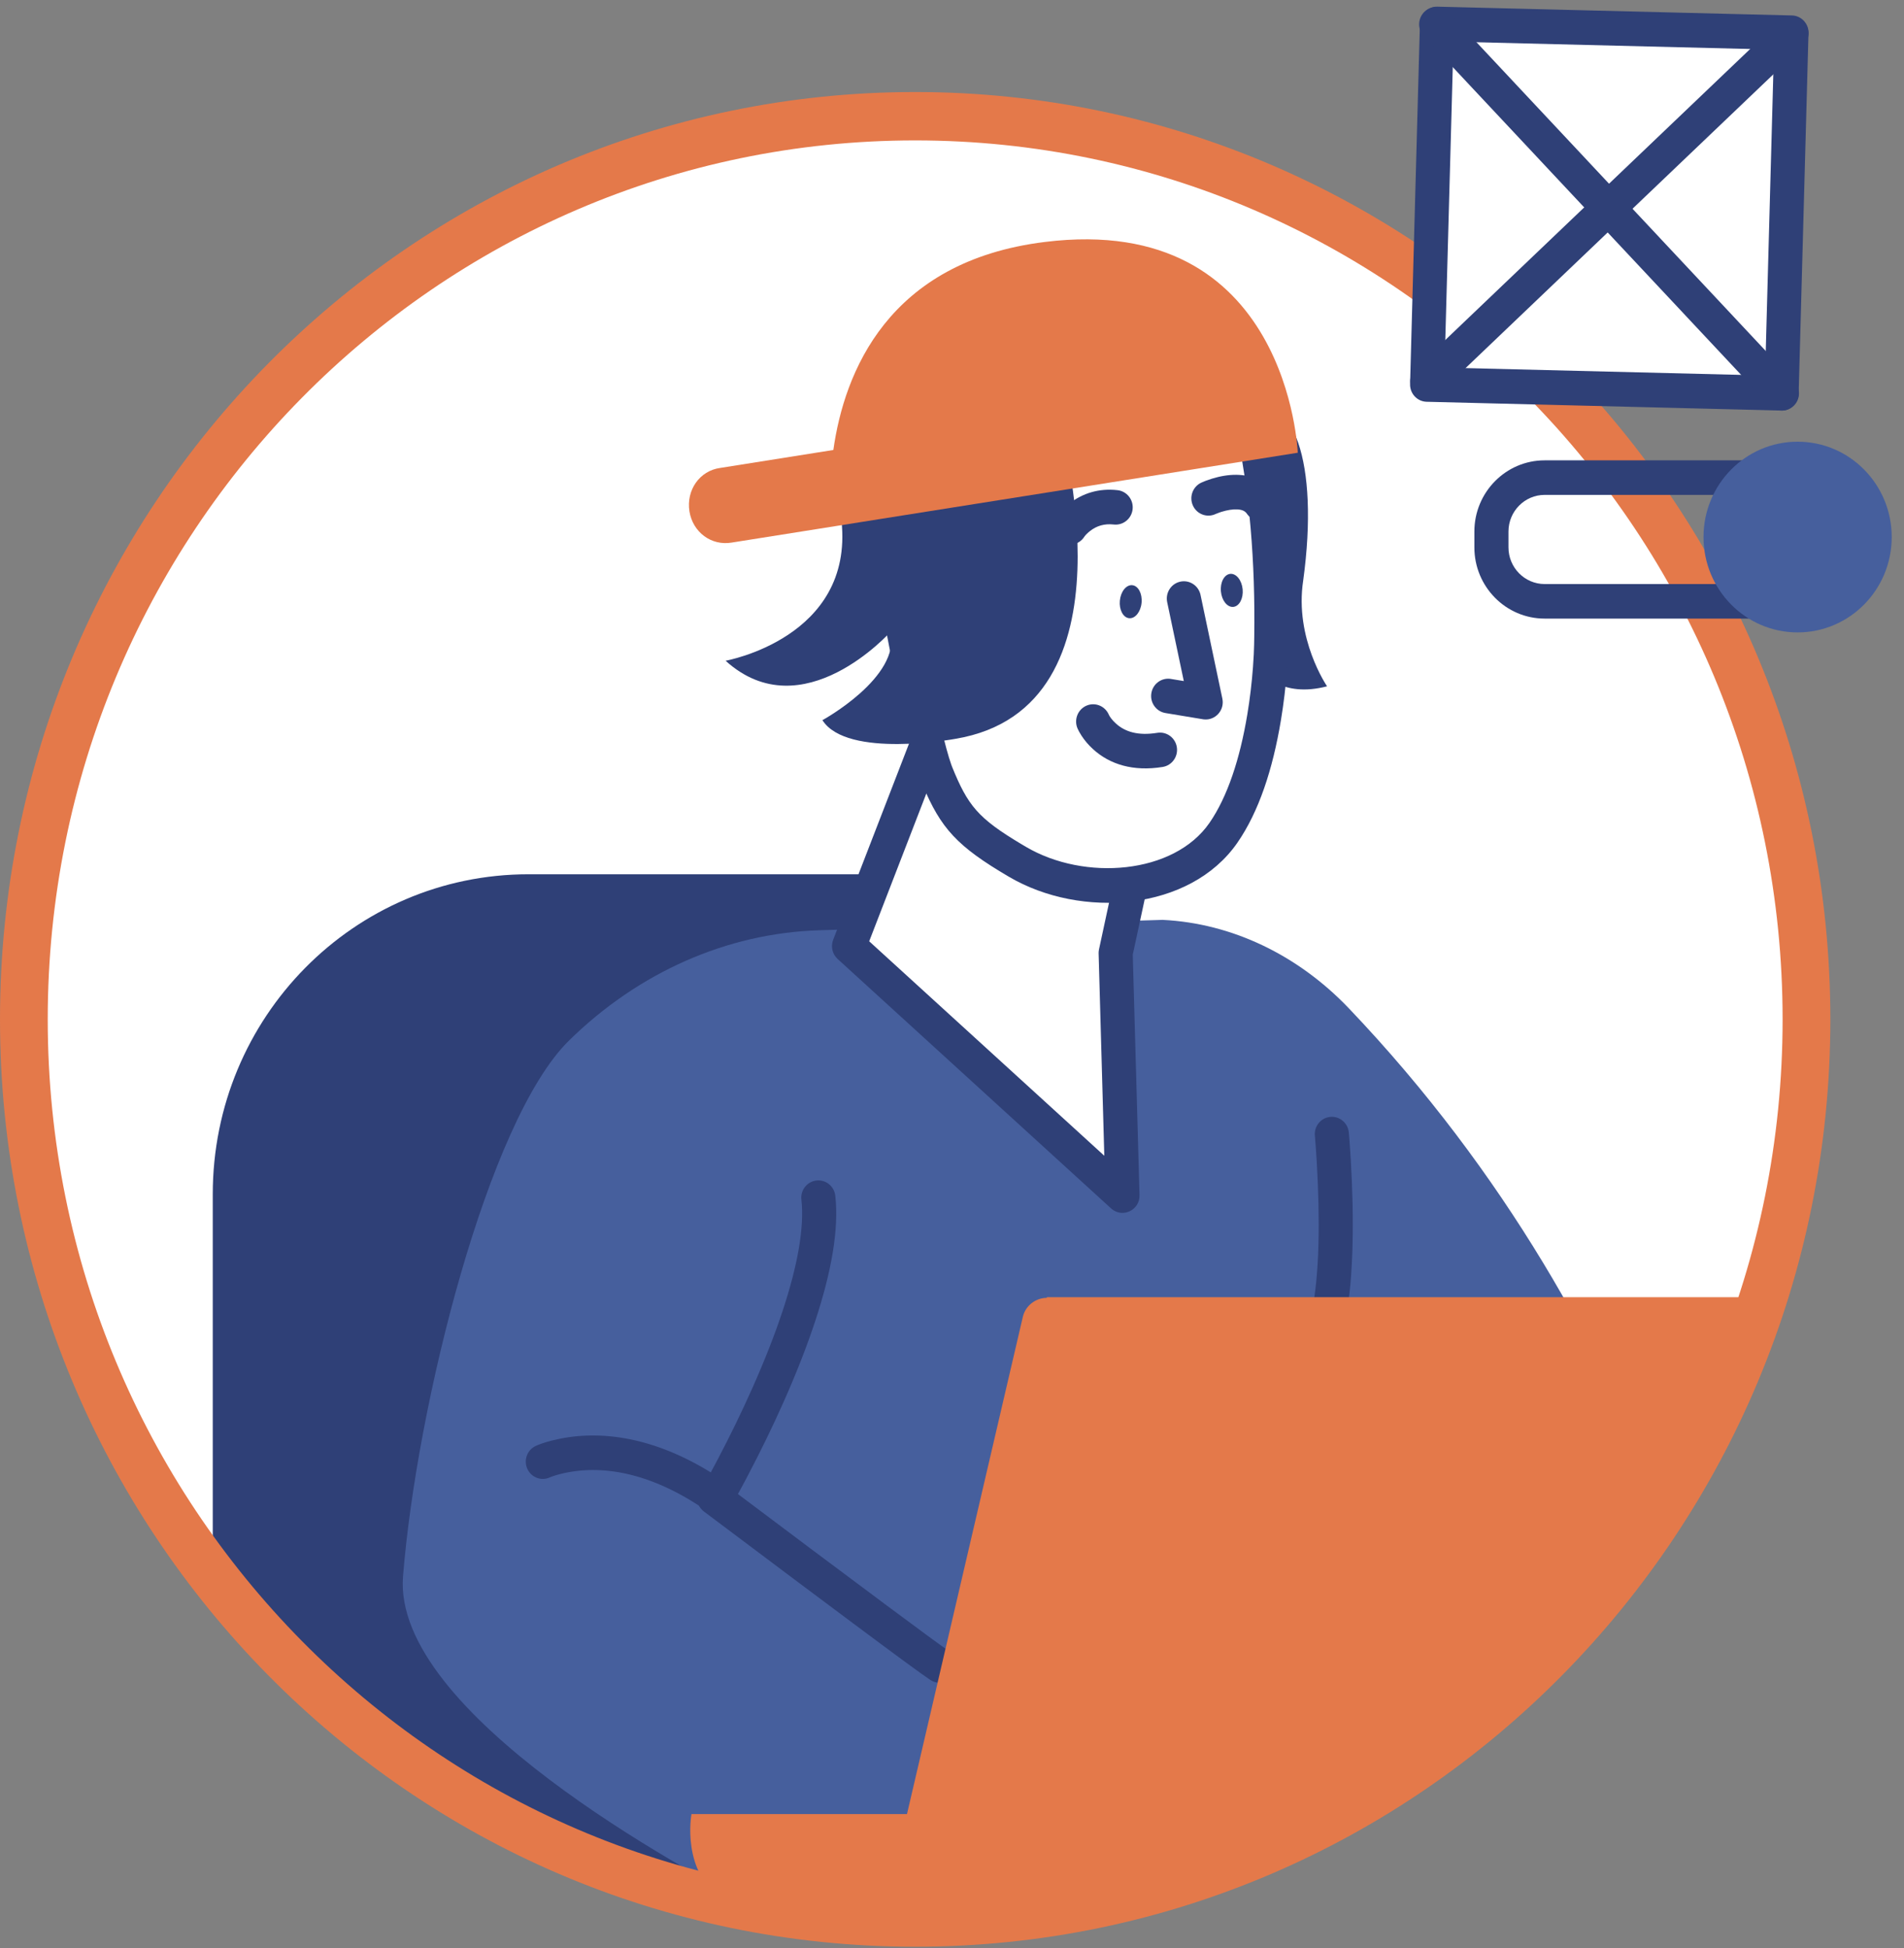 <svg width="129" height="132" viewBox="0 0 129 132" fill="none" xmlns="http://www.w3.org/2000/svg">
<rect x="0" y="0" width="129" height="132" fill="#808080" stroke="none"/>
<path fill-rule="evenodd" clip-rule="evenodd" d="M62.005 130.268C95.356 130.268 122.393 102.87 122.393 69.072C122.393 35.273 95.356 7.875 62.005 7.875C28.654 7.875 1.617 35.273 1.617 69.072C1.617 102.87 28.654 130.268 62.005 130.268Z" fill="white"/>
<path fill-rule="evenodd" clip-rule="evenodd" d="M71.8 59.239H35.808C23.98 59.239 14.415 68.931 14.415 80.918V105.546C21.485 115.192 31.326 122.636 42.738 126.71H71.8C72.817 126.71 73.602 125.914 73.602 124.884V61.065C73.602 60.035 72.817 59.239 71.8 59.239Z" fill="#2F4077"/>
<path fill-rule="evenodd" clip-rule="evenodd" d="M91.344 68.276C87.925 64.717 83.489 62.563 78.777 62.329L55.536 63.032C49.253 63.219 43.246 65.888 38.534 70.523C33.035 75.954 28.23 95.245 27.306 106.81C26.567 116.034 46.388 126.757 51.378 129.285C52.58 129.519 53.827 129.66 55.028 129.8L69.998 129.66C87.879 127.225 103.311 116.924 112.69 102.222C108.67 91.734 102.063 79.513 91.344 68.276Z" fill="#465F9D"/>
<path fill-rule="evenodd" clip-rule="evenodd" d="M55.314 79.989C55.948 79.916 56.52 80.377 56.592 81.02C56.846 83.291 56.338 86.164 55.227 89.532C54.651 91.279 53.925 93.118 53.083 95.01C52.313 96.741 51.488 98.422 50.663 99.99L50.421 100.448C50.342 100.596 50.265 100.739 50.19 100.878L49.745 101.686L49.556 102.018C49.217 102.604 48.458 102.775 47.906 102.391C44.047 99.704 40.64 99.194 37.937 99.883L37.756 99.932C37.533 99.995 37.376 100.051 37.291 100.087L37.263 100.1C36.684 100.372 35.998 100.116 35.73 99.53C35.462 98.943 35.714 98.247 36.293 97.976C36.51 97.874 36.874 97.74 37.373 97.613C40.363 96.851 43.972 97.269 47.892 99.607L48.156 99.767L48.506 99.114L48.625 98.889C49.427 97.364 50.229 95.728 50.977 94.047C51.789 92.223 52.487 90.455 53.036 88.79C54.05 85.717 54.504 83.144 54.296 81.284C54.224 80.641 54.68 80.061 55.314 79.989Z" fill="#2F4077"/>
<path fill-rule="evenodd" clip-rule="evenodd" d="M47.448 100.775C47.812 100.278 48.489 100.158 48.996 100.485L49.134 100.586L54.951 104.954L60.092 108.794C62.365 110.485 63.867 111.589 64.187 111.8L64.234 111.83C64.79 112.147 64.988 112.861 64.675 113.424C64.362 113.988 63.658 114.188 63.102 113.871L63.01 113.814C62.511 113.488 60.684 112.145 57.646 109.879L54.151 107.266L47.686 102.412C47.174 102.027 47.067 101.293 47.448 100.775Z" fill="#2F4077"/>
<path fill-rule="evenodd" clip-rule="evenodd" d="M90.129 75.678C90.764 75.619 91.326 76.093 91.385 76.736L91.412 77.052L91.459 77.68C91.48 77.975 91.501 78.29 91.52 78.624C91.633 80.56 91.684 82.534 91.636 84.384L91.622 84.855C91.479 89.039 90.877 91.718 89.312 92.686C88.767 93.023 88.057 92.848 87.724 92.296C87.406 91.767 87.551 91.084 88.043 90.731L88.109 90.688C88.729 90.304 89.237 87.844 89.327 84.323C89.373 82.549 89.323 80.638 89.214 78.762L89.17 78.066C89.16 77.918 89.15 77.775 89.14 77.638L89.085 76.952C89.026 76.308 89.493 75.738 90.129 75.678Z" fill="#2F4077"/>
<path fill-rule="evenodd" clip-rule="evenodd" d="M57.523 64.108L63.715 48.095L77.252 56.851L75.589 64.577L76.051 81.011L57.523 64.108Z" fill="white"/>
<path fill-rule="evenodd" clip-rule="evenodd" d="M62.639 47.668L56.448 63.681C56.272 64.135 56.393 64.652 56.751 64.978L75.278 81.881L75.334 81.929C76.091 82.542 77.234 81.982 77.205 80.978L76.747 64.687L78.381 57.1C78.484 56.621 78.281 56.128 77.874 55.864L64.336 47.108C63.723 46.712 62.904 46.982 62.639 47.668ZM64.277 49.848L75.952 57.398L74.46 64.327L74.444 64.421C74.436 64.483 74.432 64.547 74.434 64.61L74.819 78.312L58.89 63.78L64.277 49.848Z" fill="#2F4077"/>
<path fill-rule="evenodd" clip-rule="evenodd" d="M84.46 27.821C84.46 27.821 73.001 35.219 78.592 42.102C78.592 42.102 81.087 44.958 83.166 44.396C83.166 44.396 81.641 41.961 83.397 40.697C83.397 40.697 83.951 48.048 89.912 46.503C89.912 46.503 87.694 43.273 88.294 39.339C89.403 31.239 87.555 26.37 84.46 27.821Z" fill="#2F4077"/>
<path fill-rule="evenodd" clip-rule="evenodd" d="M60.665 39.574C60.665 39.574 58.355 25.246 72.632 22.671C73.972 22.436 83.12 20.985 84.829 28.664C85.984 33.767 86.215 39.386 86.123 43.694C86.123 43.741 86.031 51.888 82.889 56.429C79.747 60.971 72.678 60.597 68.935 58.396C65.193 56.195 64.5 55.025 63.437 52.403C62.421 49.781 60.665 39.62 60.665 39.574Z" fill="white"/>
<path fill-rule="evenodd" clip-rule="evenodd" d="M86.054 28.85L85.956 28.406C85.091 24.522 82.484 22.332 78.829 21.554C77.536 21.279 76.18 21.197 74.81 21.259C73.896 21.301 73.136 21.395 72.435 21.517C66.324 22.619 62.503 25.843 60.637 30.483C59.505 33.298 59.222 36.228 59.424 38.827L59.455 39.187L59.483 39.453C59.492 39.532 59.501 39.601 59.51 39.659L59.523 39.75L59.529 39.806C59.74 41.554 61.59 50.841 62.362 52.831L62.501 53.169C63.747 56.144 64.847 57.346 68.356 59.408C73.252 62.288 80.633 61.729 83.835 57.102C85.292 54.995 86.232 52.127 86.784 48.807C86.979 47.638 87.112 46.485 87.194 45.389C87.218 45.068 87.237 44.767 87.251 44.487L87.274 43.886L87.278 43.709C87.389 38.531 87.023 33.354 86.054 28.85ZM62.091 41.019L61.841 39.61C61.833 39.576 61.82 39.521 61.82 39.574C61.82 39.51 61.815 39.447 61.805 39.385L61.787 39.255C61.777 39.18 61.766 39.083 61.755 38.964L61.746 38.872C61.536 36.551 61.768 33.875 62.776 31.367C64.348 27.459 67.522 24.781 72.834 23.823C73.441 23.717 74.109 23.635 74.914 23.598C76.103 23.544 77.27 23.615 78.355 23.846C81.133 24.437 82.982 25.956 83.664 28.756L83.703 28.926C84.665 33.173 85.053 38.141 84.978 43.15L84.968 43.705C84.963 44.032 84.94 44.555 84.891 45.211C84.814 46.24 84.689 47.323 84.507 48.418C84.006 51.425 83.165 53.991 81.943 55.758C79.525 59.253 73.474 59.712 69.515 57.384L69.17 57.179C66.263 55.44 65.571 54.587 64.506 51.958L64.451 51.81C64.058 50.709 63.489 48.255 62.849 45.025L62.803 44.793C62.554 43.533 62.311 42.237 62.091 41.019Z" fill="#2F4077"/>
<path fill-rule="evenodd" clip-rule="evenodd" d="M79.968 39.412C80.567 39.282 81.157 39.649 81.321 40.238L81.339 40.312L82.817 47.336C82.982 48.117 82.346 48.823 81.576 48.745L81.501 48.735L78.96 48.314C78.33 48.209 77.903 47.608 78.007 46.97C78.105 46.357 78.657 45.934 79.258 45.993L79.333 46.004L80.205 46.148L79.079 40.801C78.952 40.194 79.313 39.597 79.894 39.431L79.968 39.412Z" fill="#2F4077"/>
<path fill-rule="evenodd" clip-rule="evenodd" d="M83.558 41.122C83.965 41.084 84.248 40.551 84.192 39.934C84.135 39.316 83.759 38.846 83.352 38.884C82.946 38.923 82.662 39.455 82.719 40.073C82.776 40.691 83.152 41.16 83.558 41.122Z" fill="#2F4077"/>
<path fill-rule="evenodd" clip-rule="evenodd" d="M77.344 40.841C77.402 40.224 77.12 39.691 76.713 39.652C76.307 39.612 75.93 40.082 75.872 40.699C75.814 41.317 76.097 41.85 76.503 41.889C76.909 41.928 77.286 41.459 77.344 40.841Z" fill="#2F4077"/>
<path fill-rule="evenodd" clip-rule="evenodd" d="M72.458 34.114C73.34 33.43 74.439 33.069 75.716 33.213C76.35 33.284 76.807 33.863 76.737 34.505C76.669 35.122 76.14 35.574 75.537 35.546L75.461 35.54C74.814 35.467 74.295 35.637 73.861 35.973C73.668 36.123 73.538 36.266 73.481 36.344L73.463 36.37C73.116 36.913 72.401 37.068 71.866 36.717C71.33 36.366 71.177 35.641 71.523 35.098C71.7 34.821 72.007 34.463 72.458 34.114Z" fill="#2F4077"/>
<path fill-rule="evenodd" clip-rule="evenodd" d="M83.944 32.178C84.937 32.228 85.801 32.635 86.377 33.473C86.742 34.003 86.614 34.733 86.09 35.102C85.589 35.457 84.907 35.352 84.53 34.876L84.482 34.811C84.354 34.625 84.157 34.533 83.828 34.516C83.519 34.5 83.152 34.561 82.779 34.675L82.637 34.721C82.528 34.759 82.442 34.792 82.387 34.817L82.357 34.83C81.778 35.101 81.092 34.846 80.824 34.259C80.556 33.673 80.808 32.977 81.387 32.705C81.546 32.631 81.794 32.532 82.109 32.435C82.654 32.267 83.21 32.168 83.761 32.172L83.944 32.178Z" fill="#2F4077"/>
<path fill-rule="evenodd" clip-rule="evenodd" d="M71.8 28.804C71.8 28.804 77.344 47.955 64.731 50.062C64.731 50.062 57.384 51.419 55.721 48.797C55.721 48.797 61.034 45.895 60.341 42.804C60.341 42.804 54.381 49.5 49.16 44.771C49.16 44.771 57.846 43.226 57.015 35.313C56.414 29.647 69.859 24.216 71.8 28.804Z" fill="#2F4077"/>
<path fill-rule="evenodd" clip-rule="evenodd" d="M48.791 31.707L56.461 30.49C57.2 25.246 60.157 17.707 70.784 16.396C87.324 14.336 87.925 30.677 87.925 30.677L49.576 36.764C48.19 36.998 46.943 36.062 46.712 34.657C46.481 33.206 47.405 31.895 48.791 31.707Z" fill="#E4794A"/>
<path fill-rule="evenodd" clip-rule="evenodd" d="M73.604 47.817C74.165 47.571 74.813 47.81 75.09 48.353L75.124 48.425C75.17 48.532 75.325 48.771 75.6 49.021C76.226 49.591 77.112 49.865 78.409 49.655C79.039 49.553 79.632 49.987 79.733 50.626C79.833 51.264 79.404 51.865 78.775 51.967C76.78 52.29 75.195 51.799 74.057 50.763C73.739 50.474 73.481 50.164 73.276 49.849C73.145 49.649 73.057 49.479 73.004 49.357C72.751 48.764 73.019 48.075 73.604 47.817Z" fill="#2F4077"/>
<path fill-rule="evenodd" clip-rule="evenodd" d="M70.922 87.941C70.183 87.941 69.49 88.456 69.305 89.205L61.451 122.917H46.85C46.85 122.917 46.111 126.85 49.022 128.77C51.101 129.238 53.273 129.566 55.444 129.847C58.032 129.847 62.698 129.847 68.381 129.847C92.361 127.272 112.182 110.462 119.39 87.894H70.922V87.941Z" fill="#E4794A"/>
<path fill-rule="evenodd" clip-rule="evenodd" d="M62.005 6.236C27.761 6.236 0 34.368 0 69.072C0 103.775 27.761 131.907 62.005 131.907C96.249 131.907 124.01 103.775 124.01 69.072C124.01 34.368 96.249 6.236 62.005 6.236ZM62.005 9.514C94.463 9.514 120.775 36.179 120.775 69.072C120.775 101.964 94.463 128.63 62.005 128.63C29.547 128.63 3.234 101.964 3.234 69.072C3.234 36.179 29.547 9.514 62.005 9.514Z" fill="#E4794A"/>
<rect width="24.073" height="24.395" transform="matrix(1 0.026 -0.026 1 97.311 1.624)" fill="white"/>
<path fill-rule="evenodd" clip-rule="evenodd" d="M121.408 1.047L97.387 0.452C96.75 0.436 96.22 0.948 96.202 1.595L95.536 26.023C95.519 26.67 96.02 27.207 96.657 27.223L120.678 27.818C121.315 27.834 121.845 27.322 121.863 26.674L122.529 2.247C122.547 1.6 122.045 1.062 121.408 1.047ZM120.191 3.36L119.588 25.443L97.871 24.907L98.475 2.824L120.191 3.36Z" fill="#2F4077"/>
<path fill-rule="evenodd" clip-rule="evenodd" d="M120.584 1.404C121.048 0.961 121.779 0.983 122.217 1.454C122.635 1.904 122.633 2.601 122.226 3.049L122.168 3.108L97.495 26.66C97.031 27.103 96.3 27.081 95.863 26.61C95.444 26.16 95.446 25.463 95.853 25.015L95.911 24.956L120.584 1.404Z" fill="#2F4077"/>
<path fill-rule="evenodd" clip-rule="evenodd" d="M96.509 0.799C96.951 0.373 97.639 0.372 98.083 0.783L98.142 0.842L121.567 25.845C122.006 26.314 121.987 27.055 121.524 27.5C121.082 27.925 120.394 27.926 119.95 27.515L119.891 27.457L96.466 2.454C96.027 1.985 96.046 1.244 96.509 0.799Z" fill="#2F4077"/>
<path fill-rule="evenodd" clip-rule="evenodd" d="M122.762 31.192H104.651C102.026 31.192 99.892 33.355 99.892 36.015V37.092C99.892 39.752 102.026 41.915 104.651 41.915H122.762C125.387 41.915 127.521 39.752 127.521 37.092V36.015C127.521 33.355 125.387 31.192 122.762 31.192ZM104.651 33.533H122.762C124.111 33.533 125.211 34.648 125.211 36.015V37.092C125.211 38.459 124.111 39.574 122.762 39.574H104.651C103.302 39.574 102.202 38.459 102.202 37.092V36.015C102.202 34.648 103.302 33.533 104.651 33.533Z" fill="#2F4077"/>
<path fill-rule="evenodd" clip-rule="evenodd" d="M121.792 42.851C125.313 42.851 128.168 39.958 128.168 36.39C128.168 32.821 125.313 29.928 121.792 29.928C118.271 29.928 115.416 32.821 115.416 36.39C115.416 39.958 118.271 42.851 121.792 42.851Z" fill="#465F9D"/>
</svg>
